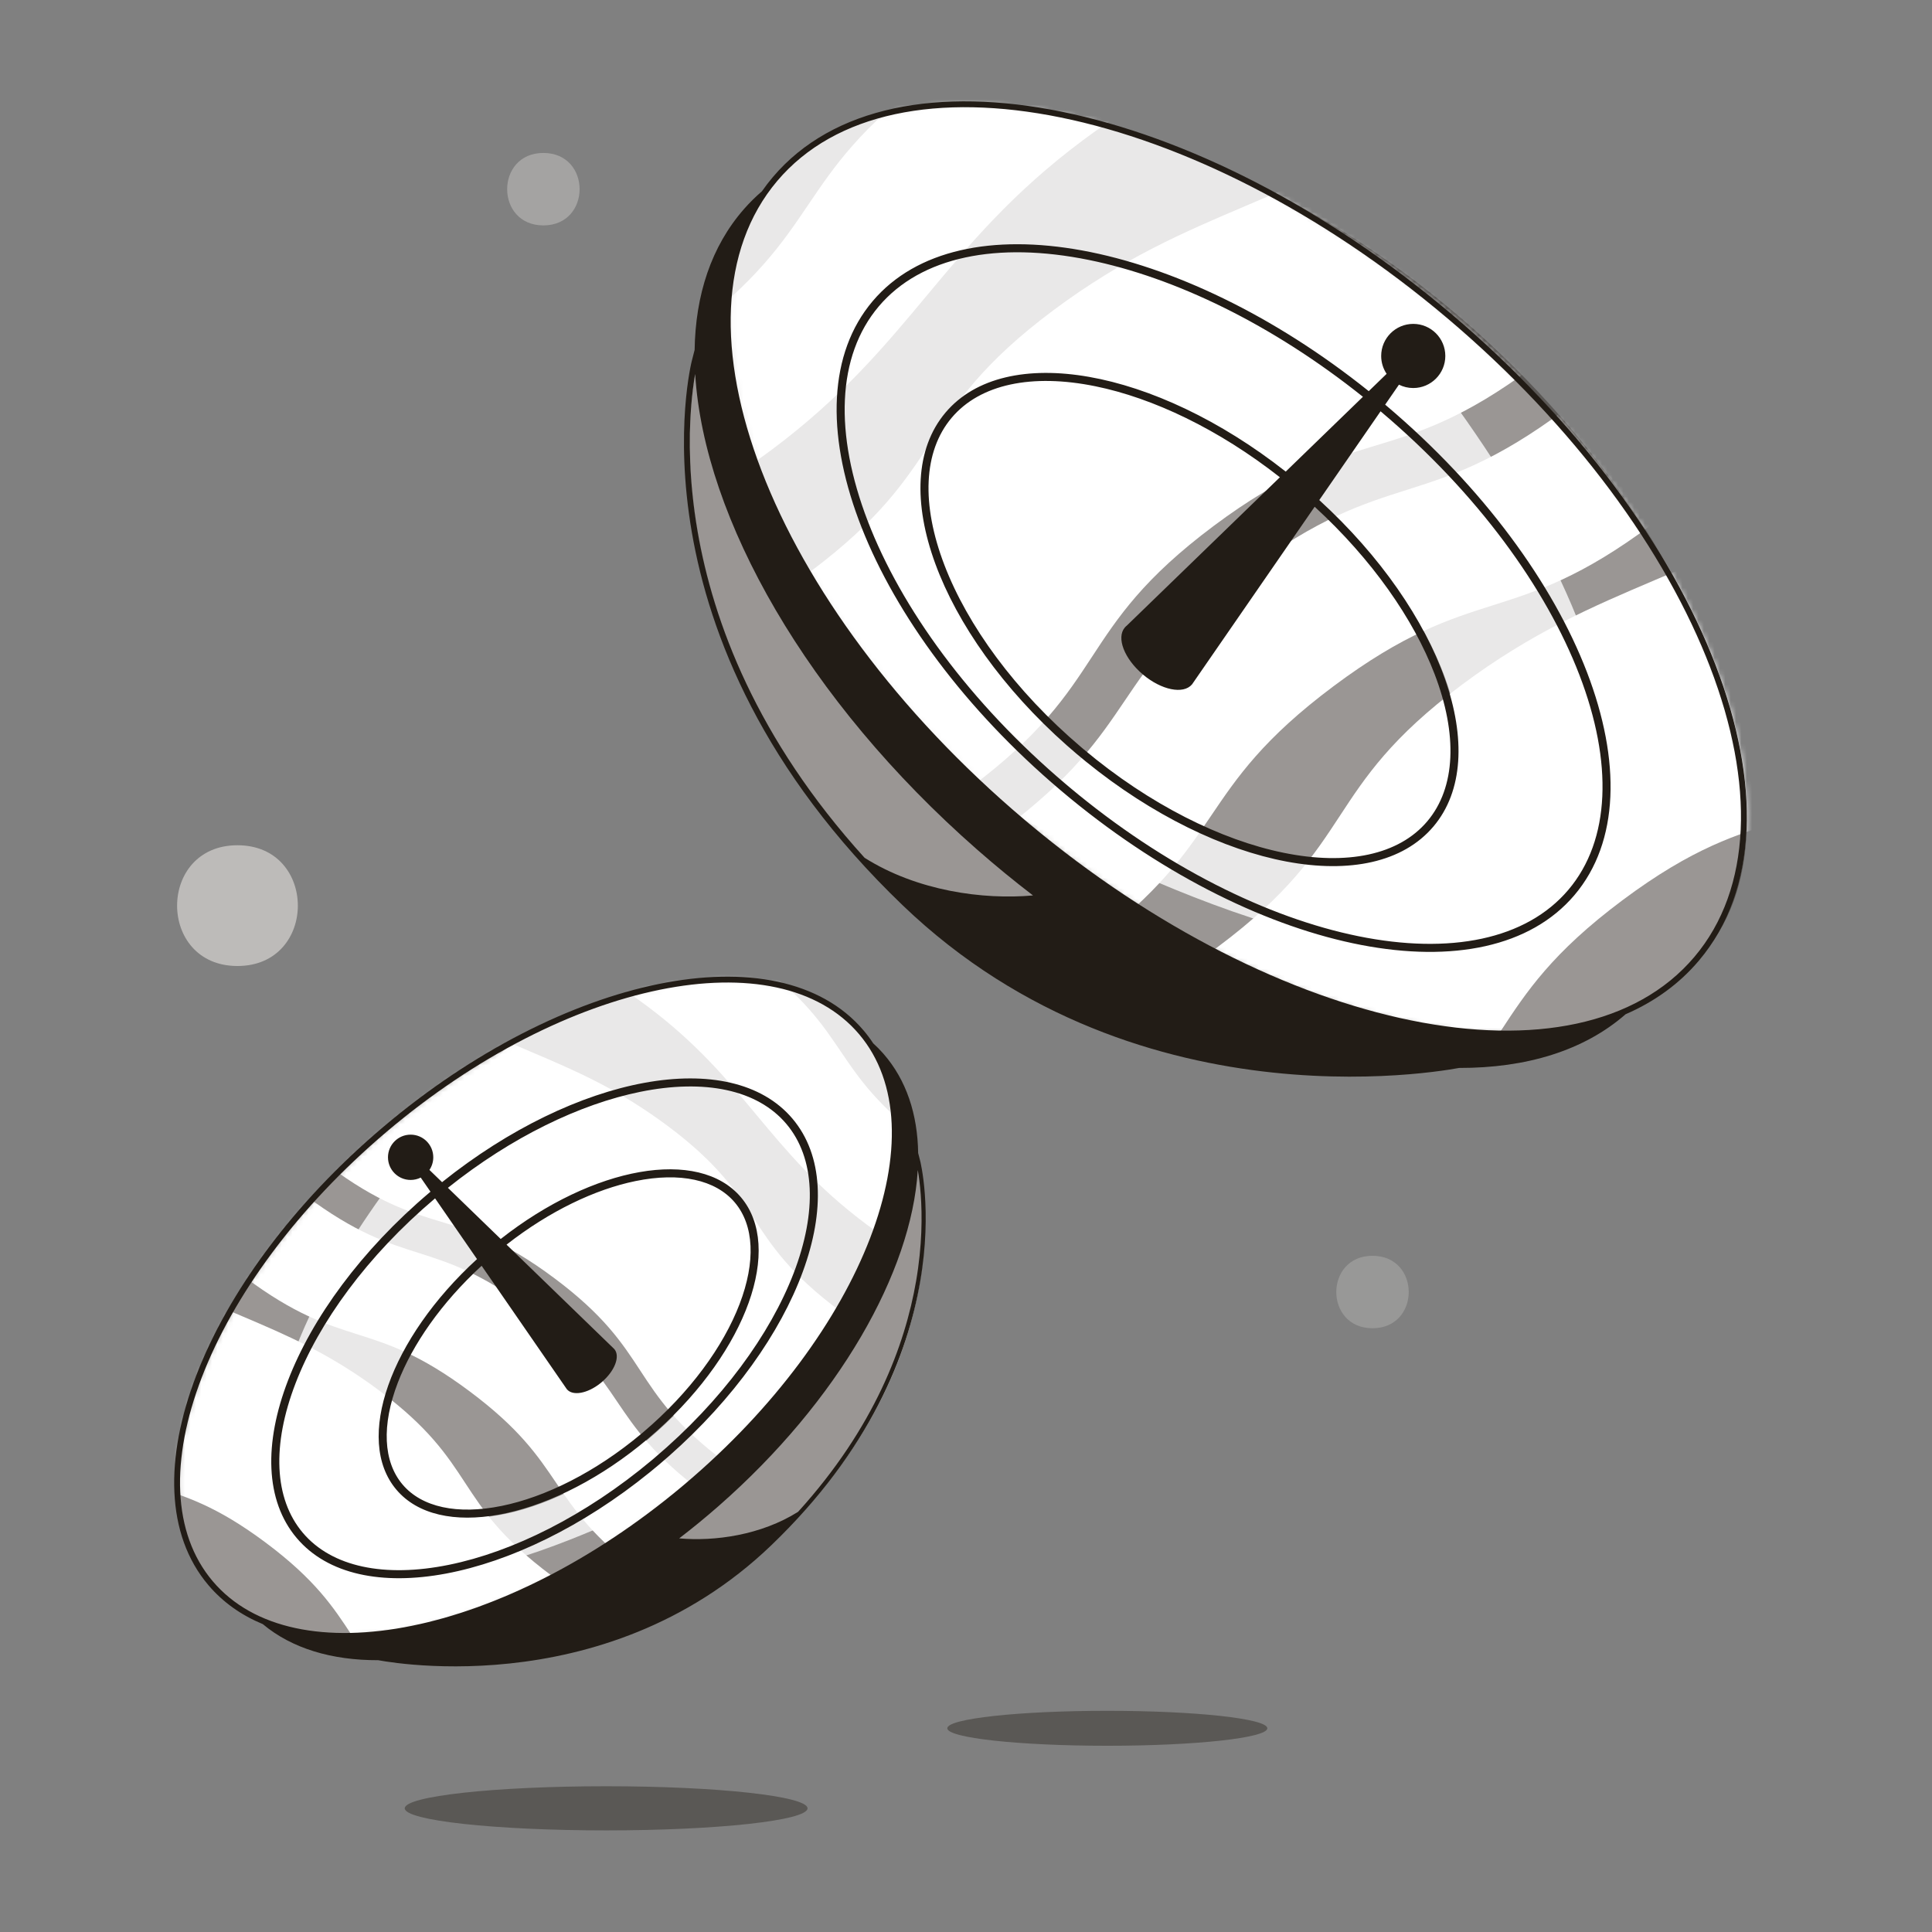 <svg width="360" height="360" viewBox="0 0 360 360" fill="none" xmlns="http://www.w3.org/2000/svg">
<rect x="0" y="0" width="360" height="360" fill="#808080" stroke="none"/>
<path opacity="0.6" d="M101.249 28.5C92.26 28.5 92.246 42 101.249 42C110.253 42 110.253 28.5 101.249 28.5Z" fill="#BDBBB9"/>
<path opacity="0.4" d="M255.743 233.999C246.756 233.999 246.743 247.499 255.743 247.499C264.743 247.499 264.756 233.999 255.743 233.999Z" fill="#BDBBB9"/>
<path d="M44.247 157.5C29.258 157.5 29.244 180 44.247 180C59.251 180 59.251 157.5 44.247 157.5Z" fill="#BDBBB9"/>
<ellipse opacity="0.4" cx="29.816" cy="3.256" rx="29.816" ry="3.256" transform="matrix(-1 0 0 1 236.148 318.785)" fill="#221C16"/>
<ellipse opacity="0.4" cx="112.945" cy="336.954" rx="37.527" ry="4.113" fill="#221C16"/>
<path d="M273.078 198.139H273.082C273.082 198.139 215.388 211.387 169.12 168.115C116.323 118.737 129.975 67.234 129.975 67.234C134.098 48.962 132.981 47.329 144.967 33.17C166.973 7.179 223.242 18.633 270.651 58.755L270.68 58.78C318.09 98.902 338.683 152.494 316.677 178.486C302.266 195.506 287.939 188.454 273.078 198.139Z" fill="#E9E8E8"/>
<g style="mix-blend-mode:overlay" opacity="0.4">
<path d="M248.923 161.26C234.527 161.26 216.716 153.464 201.285 140.402C189.159 130.139 179.965 117.927 175.381 105.997C170.825 94.14 171.374 84.002 176.925 77.441C180.942 72.697 187.332 70.19 195.404 70.19C209.8 70.19 227.61 77.986 243.042 91.045C255.167 101.307 264.362 113.52 268.942 125.45C273.498 137.307 272.949 147.445 267.398 154.006C263.381 158.75 256.991 161.256 248.919 161.256L248.923 161.26Z" fill="#221C16"/>
</g>
<g style="mix-blend-mode:overlay" opacity="0.4">
<path d="M273.08 198.136C273.08 198.136 214.17 210.978 169.118 168.113C116.75 118.284 129.973 67.231 129.973 67.231C129.973 67.231 145.619 126.77 183.892 153.531C230.822 189.102 273.08 198.136 273.08 198.136Z" fill="#221C16"/>
</g>
<g style="mix-blend-mode:overlay" opacity="0.4">
<path d="M237.597 36.011C291.146 90.678 312.872 142.675 293.245 166.229C271.911 191.832 218.152 166.509 190.998 152.825C222.162 185.053 289.202 208.28 316.679 178.478C344.156 148.676 304.554 69.83 237.597 36.011V36.011Z" fill="#221C16"/>
</g>
<mask id="mask0_255_61350" style="mask-type:alpha" maskUnits="userSpaceOnUse" x="136" y="19" width="190" height="174">
<path d="M190.913 153.163C143.504 113.041 122.91 59.449 144.913 33.457C166.92 7.466 223.189 18.92 270.598 59.042L270.627 59.067C318.036 99.189 338.63 152.781 316.623 178.773C294.617 204.764 238.348 193.31 190.938 153.188L190.909 153.163H190.913Z" fill="#F4BD48"/>
</mask>
<g mask="url(#mask0_255_61350)">
<path d="M38.475 162.495C36.205 163.923 38.403 152.131 36.797 149.985C35.191 147.838 26.088 154.638 24.483 152.487C22.881 150.337 31.973 143.522 30.378 141.386C28.784 139.254 19.669 146.04 18.06 143.889C16.451 141.739 21.151 142.222 23.164 140.449C47.728 118.759 42.239 112.027 68.477 92.418C94.716 72.806 101.519 81.913 127.772 62.308C154.022 42.703 147.203 33.596 173.445 13.983C199.687 -5.626 218.758 -5.847 245.008 -25.456C271.257 -45.061 251.023 -47.314 278.791 -64.714C281.061 -66.138 291.135 -63.675 292.737 -61.528C294.342 -59.381 303.445 -66.181 305.051 -64.031C306.657 -61.88 297.561 -55.066 299.155 -52.93C300.75 -50.797 309.868 -57.583 311.474 -55.432C313.076 -53.282 308.382 -53.765 306.37 -51.992C281.806 -30.302 287.299 -23.571 261.057 -3.962C234.815 15.643 228.011 6.544 201.761 26.149C175.512 45.754 170.052 64.189 143.818 83.791C117.583 103.393 108.657 92.462 84.163 114.211C59.308 136.271 66.225 145.091 38.475 162.495V162.495Z" fill="white"/>
<path d="M75.109 225.641C70.692 227.992 74.074 212.822 71.077 208.811C68.08 204.801 58.544 211.936 55.555 207.911C52.561 203.889 62.086 196.78 59.089 192.773C56.092 188.763 46.557 195.898 43.567 191.876C40.577 187.851 43.062 188.033 46.578 184.462C69.555 161.112 65.014 155.913 91.252 136.308C117.491 116.699 124.618 126.22 150.853 106.619C177.087 87.017 169.971 77.482 196.206 57.869C222.441 38.257 241.842 38.453 268.077 18.851C294.312 -0.75 285.296 -14.961 314.197 -30.389C318.614 -32.739 315.232 -17.569 318.229 -13.559C321.222 -9.549 330.758 -16.687 333.751 -12.662C336.741 -8.637 327.216 -1.531 330.216 2.479C333.213 6.489 342.745 -0.649 345.739 3.38C348.728 7.405 346.24 7.22 342.727 10.79C319.755 34.137 312.024 48.664 285.786 68.273C259.548 87.885 252.435 78.368 226.186 97.973C199.936 117.578 207.067 127.114 180.833 146.726C154.598 166.339 144.699 154.508 120.738 176.83C96.164 199.726 104.014 210.228 75.116 225.641H75.109Z" fill="white"/>
<path d="M97.478 254.871C95.208 256.295 97.409 244.507 95.804 242.36C94.198 240.213 85.095 247.013 83.489 244.863C81.884 242.712 90.98 235.898 89.381 233.762C87.783 231.626 78.672 238.415 77.067 236.264C75.461 234.114 80.158 234.597 82.167 232.821C106.727 211.13 101.242 204.396 127.48 184.79C153.722 165.182 160.522 174.285 186.775 154.68C213.025 135.071 206.21 125.967 232.448 106.355C258.687 86.743 265.494 95.85 291.743 76.244C317.993 56.635 322.319 35.733 350.072 18.329C352.343 16.902 350.145 28.693 351.75 30.84C353.356 32.987 362.459 26.183 364.065 28.337C365.671 30.488 356.571 37.303 358.169 39.435C359.768 41.571 368.878 34.782 370.484 36.932C372.089 39.083 367.393 38.599 365.384 40.376C340.824 62.066 334.042 78.122 307.803 97.735C281.565 117.347 274.761 108.24 248.508 127.846C222.259 147.454 229.074 156.558 202.835 176.167C176.6 195.775 167.675 184.841 143.18 206.586C118.315 228.647 125.235 237.463 97.478 254.871V254.871Z" fill="white"/>
<path d="M151.246 295.412C146.828 297.762 150.21 282.592 147.213 278.582C144.217 274.572 134.681 281.706 131.691 277.681C128.698 273.66 138.223 266.551 135.226 262.544C132.229 258.534 122.693 265.668 119.704 261.647C116.714 257.622 119.199 257.803 122.715 254.233C145.691 230.882 141.151 225.684 167.389 206.079C193.627 186.47 200.755 195.991 226.989 176.389C253.224 156.788 246.108 147.252 272.342 127.64C298.577 108.027 317.979 108.223 344.214 88.622C370.448 69.02 361.432 54.809 390.333 39.382C394.751 37.031 391.369 52.201 394.366 56.212C397.359 60.222 406.894 53.084 409.888 57.109C412.877 61.134 403.353 68.239 406.353 72.25C409.35 76.26 418.882 69.122 421.875 73.15C424.865 77.175 422.377 76.99 418.864 80.561C395.891 103.908 388.161 118.435 361.923 138.043C335.684 157.656 328.572 148.138 302.322 167.744C276.073 187.349 283.204 196.885 256.969 216.497C230.735 236.11 220.836 224.278 196.875 246.6C172.3 269.497 180.15 279.999 151.253 295.412H151.246Z" fill="white"/>
</g>
<path fill-rule="evenodd" clip-rule="evenodd" d="M269.314 66.327C269.314 69.627 266.639 72.303 263.339 72.303C262.381 72.303 261.477 72.078 260.675 71.678L258.105 75.4L258.336 75.595L258.358 75.614C294.467 106.168 310.151 146.979 293.39 166.772C276.903 186.241 235.166 178.12 199.439 148.769C198.846 148.282 198.254 147.788 197.663 147.289L197.641 147.269H197.644L197.642 147.268L197.641 147.267C197.055 146.77 196.473 146.271 195.897 145.769C161.033 115.393 146.123 75.582 162.609 56.112C178.863 36.917 219.661 44.54 255.046 72.886L258.377 69.658C257.737 68.707 257.363 67.561 257.363 66.327C257.363 63.027 260.039 60.352 263.339 60.352C266.639 60.352 269.314 63.027 269.314 66.327ZM239.577 87.876L253.96 73.938C237.014 60.397 218.875 51.691 202.918 48.443C185.824 44.964 171.616 47.797 163.753 57.081C155.893 66.365 155.446 80.84 161.701 97.117C167.935 113.336 180.713 130.978 198.613 146.124L199.282 146.69C217.003 161.523 236.255 171.016 253.081 174.44C270.175 177.919 284.383 175.087 292.246 165.802C300.108 156.518 300.555 142.043 294.3 125.766C288.067 109.548 275.288 91.905 257.389 76.759L257.379 76.751L257.357 76.732L257.249 76.64L245.829 93.181C268.726 114.121 278.268 140.785 267.104 154.002C255.727 167.471 227.057 161.995 202.343 141.91C201.744 141.423 201.147 140.927 200.553 140.423L200.54 140.411L200.538 140.41H200.54L200.538 140.408C199.953 139.912 199.377 139.413 198.808 138.91C174.94 117.797 164.804 90.349 176.183 76.876C187.35 63.655 215.182 68.688 239.577 87.876ZM238.489 88.929C227.02 79.943 214.838 74.164 204.114 71.976C192.302 69.566 182.637 71.559 177.329 77.843C172.02 84.129 171.655 94.014 175.979 105.293C180.28 116.513 189.113 128.75 201.51 139.266L201.974 139.659C214.247 149.957 227.563 156.533 239.172 158.902C250.985 161.312 260.65 159.318 265.958 153.034C271.267 146.749 271.633 136.863 267.309 125.585C263.386 115.352 255.695 104.274 244.968 94.427L222.374 127.153C222.303 127.278 222.221 127.396 222.129 127.507L222.112 127.532L222.11 127.53L222.109 127.532C220.503 129.428 216.402 128.593 212.943 125.665V125.661C209.485 122.737 207.985 118.828 209.591 116.932C209.698 116.805 209.818 116.69 209.947 116.587L238.489 88.929Z" fill="#221C16"/>
<path fill-rule="evenodd" clip-rule="evenodd" d="M141.972 35.647C140.788 36.667 139.67 37.767 138.631 38.954C132.54 45.905 129.575 54.959 129.432 65.278L129.422 65.241L128.902 67.276L129.43 67.412C128.902 67.276 128.902 67.276 128.902 67.276L128.901 67.28L128.899 67.288L128.891 67.319C128.885 67.345 128.875 67.383 128.863 67.434C128.84 67.535 128.806 67.684 128.763 67.88C128.679 68.272 128.564 68.85 128.436 69.601C128.179 71.105 127.873 73.303 127.669 76.095C127.263 81.679 127.268 89.641 128.91 99.172C132.197 118.241 142.035 143.57 168.197 168.686C190.548 190.143 216.666 197.681 237.177 199.858C247.433 200.947 256.294 200.696 262.592 200.173C265.742 199.911 268.252 199.581 269.976 199.316C270.801 199.19 271.446 199.078 271.896 198.995C284.385 199.024 295.138 195.781 302.905 188.991C308.253 186.674 312.867 183.366 316.548 179.019C327.739 165.801 328.027 145.659 319.673 123.917C311.311 102.155 294.25 78.656 270.491 58.548L270.488 58.545L270.465 58.526L270.459 58.52C246.698 38.411 220.697 25.468 197.847 20.817C175.019 16.17 155.197 19.781 144.006 32.999C143.283 33.853 142.605 34.736 141.972 35.647ZM197.629 21.885C174.969 17.272 155.653 20.93 144.838 33.703C134.025 46.476 133.607 66.127 141.901 87.709C150.186 109.271 167.125 132.627 190.774 152.641L191.654 153.385C215.069 172.988 240.558 185.58 262.924 190.133C285.585 194.746 304.901 191.088 315.716 178.314C326.531 165.541 326.949 145.891 318.656 124.308C310.371 102.747 293.432 79.391 269.784 59.377L269.777 59.371L269.755 59.352L269.751 59.349C246.104 39.337 220.267 26.493 197.629 21.885ZM129.545 69.809L129.52 69.726L129.51 69.785C129.259 71.256 128.957 73.42 128.756 76.174C128.355 81.683 128.359 89.555 129.984 98.987C132.884 115.812 140.947 137.619 161.11 159.843C170.889 166.01 183.171 167.69 192.484 166.852C188.983 164.169 185.515 161.328 182.099 158.332C150.335 130.488 131.206 96.557 129.545 69.809Z" fill="#221C16"/>
<path d="M70.145 308.902H70.143C70.143 308.902 110.891 318.259 143.57 287.697C180.859 252.822 171.218 216.446 171.218 216.446C168.306 203.54 169.094 202.387 160.629 192.387C145.086 174.029 105.344 182.119 71.859 210.457L71.839 210.475C38.354 238.813 23.809 276.664 39.352 295.022C49.53 307.043 59.649 302.062 70.145 308.902Z" fill="#E9E8E8"/>
<g style="mix-blend-mode:overlay" opacity="0.4">
<path d="M87.202 282.856C97.37 282.856 109.95 277.35 120.849 268.124C129.413 260.876 135.907 252.25 139.145 243.824C142.362 235.45 141.975 228.289 138.054 223.655C135.217 220.305 130.704 218.534 125.003 218.534C114.835 218.534 102.255 224.04 91.356 233.264C82.792 240.512 76.298 249.138 73.063 257.563C69.846 265.938 70.233 273.098 74.153 277.732C76.991 281.083 81.504 282.853 87.205 282.853L87.202 282.856Z" fill="#221C16"/>
</g>
<g style="mix-blend-mode:overlay" opacity="0.4">
<path d="M70.141 308.9C70.141 308.9 111.749 317.97 143.568 287.695C180.555 252.501 171.216 216.443 171.216 216.443C171.216 216.443 160.166 258.495 133.134 277.396C99.988 302.519 70.141 308.9 70.141 308.9Z" fill="#221C16"/>
</g>
<g style="mix-blend-mode:overlay" opacity="0.4">
<path d="M95.205 194.392C57.384 233.002 42.039 269.728 55.901 286.363C70.969 304.446 108.939 286.561 128.117 276.896C106.106 299.659 58.757 316.064 39.35 295.015C19.943 273.966 47.914 218.278 95.205 194.392V194.392Z" fill="#221C16"/>
</g>
<mask id="mask1_255_61350" style="mask-type:alpha" maskUnits="userSpaceOnUse" x="33" y="182" width="134" height="124">
<path d="M128.182 277.134C161.666 248.796 176.211 210.944 160.671 192.587C145.128 174.23 105.386 182.319 71.901 210.657L71.88 210.675C38.396 239.013 23.851 276.864 39.394 295.222C54.937 313.579 94.679 305.49 128.164 277.152L128.184 277.134H128.182Z" fill="#F4BD48"/>
</mask>
<g mask="url(#mask1_255_61350)">
<path d="M235.846 283.725C237.45 284.733 235.897 276.405 237.031 274.888C238.166 273.372 244.595 278.175 245.729 276.656C246.861 275.137 240.439 270.324 241.565 268.815C242.691 267.309 249.129 272.102 250.265 270.583C251.402 269.064 248.082 269.406 246.66 268.153C229.311 252.834 233.188 248.08 214.656 234.23C196.124 220.378 191.319 226.81 172.777 212.963C154.237 199.116 159.053 192.684 140.518 178.832C121.984 164.982 108.514 164.826 89.975 150.976C71.435 137.129 85.726 135.539 66.114 123.249C64.51 122.243 57.396 123.983 56.264 125.499C55.13 127.016 48.701 122.213 47.566 123.732C46.432 125.25 52.857 130.064 51.731 131.572C50.604 133.078 44.164 128.286 43.03 129.804C41.899 131.323 45.214 130.982 46.635 132.234C63.984 147.554 60.105 152.308 78.639 166.158C97.174 180.005 101.979 173.577 120.519 187.424C139.059 201.271 142.915 214.292 161.444 228.137C179.973 241.981 186.277 234.261 203.578 249.622C221.132 265.203 216.247 271.432 235.846 283.725V283.725Z" fill="white"/>
<path d="M209.973 328.322C213.093 329.982 210.704 319.267 212.821 316.435C214.938 313.602 221.672 318.641 223.784 315.799C225.898 312.958 219.171 307.937 221.288 305.107C223.404 302.275 230.139 307.314 232.251 304.474C234.362 301.631 232.607 301.759 230.124 299.237C213.896 282.745 217.103 279.073 198.571 265.226C180.039 251.377 175.005 258.102 156.476 244.257C137.947 230.413 142.973 223.678 124.444 209.826C105.914 195.974 92.211 196.112 73.682 182.268C55.152 168.423 61.52 158.387 41.108 147.49C37.988 145.83 40.377 156.544 38.26 159.377C36.146 162.209 29.411 157.168 27.297 160.011C25.185 162.853 31.913 167.872 29.793 170.704C27.677 173.537 20.944 168.495 18.83 171.341C16.719 174.183 18.476 174.053 20.957 176.575C37.182 193.064 42.642 203.324 61.174 217.174C79.706 231.026 84.73 224.304 103.269 238.151C121.809 251.998 116.772 258.733 135.302 272.585C153.831 286.437 160.822 278.08 177.746 293.847C195.102 310.018 189.558 317.435 209.968 328.322H209.973Z" fill="white"/>
<path d="M194.174 348.968C195.777 349.974 194.222 341.649 195.357 340.132C196.491 338.616 202.92 343.419 204.054 341.9C205.188 340.381 198.764 335.568 199.893 334.059C201.022 332.551 207.456 337.346 208.59 335.827C209.724 334.308 206.407 334.649 204.988 333.395C187.642 318.075 191.516 313.318 172.984 299.471C154.449 285.622 149.646 292.051 131.104 278.204C112.565 264.355 117.378 257.925 98.846 244.073C80.314 230.221 75.506 236.653 56.967 222.806C38.427 208.957 35.371 194.194 15.769 181.902C14.166 180.893 15.718 189.222 14.584 190.738C13.45 192.254 7.02 187.449 5.886 188.97C4.752 190.489 11.179 195.302 10.05 196.808C8.922 198.317 2.487 193.522 1.353 195.041C0.219 196.56 3.536 196.218 4.955 197.473C22.302 212.793 27.092 224.133 45.624 237.985C64.156 251.837 68.961 245.405 87.503 259.252C106.043 273.101 101.229 279.531 119.761 293.38C138.291 307.23 144.595 299.507 161.895 314.865C179.457 330.447 174.569 336.674 194.174 348.968V348.968Z" fill="white"/>
<path d="M156.198 377.607C159.317 379.267 156.929 368.552 159.046 365.72C161.162 362.887 167.897 367.926 170.009 365.084C172.123 362.243 165.396 357.222 167.512 354.392C169.629 351.56 176.364 356.599 178.475 353.759C180.587 350.916 178.832 351.044 176.348 348.522C160.121 332.03 163.328 328.359 144.796 314.512C126.264 300.662 121.23 307.387 102.701 293.542C84.171 279.698 89.198 272.963 70.668 259.111C52.139 245.259 38.436 245.397 19.906 231.553C1.377 217.709 7.745 207.672 -12.668 196.775C-15.787 195.115 -13.399 205.83 -15.515 208.662C-17.63 211.495 -24.364 206.453 -26.479 209.296C-28.59 212.139 -21.863 217.157 -23.982 219.99C-26.099 222.822 -32.831 217.78 -34.945 220.626C-37.057 223.469 -35.299 223.338 -32.818 225.86C-16.593 242.349 -11.133 252.61 7.399 266.459C25.93 280.311 30.954 273.589 49.494 287.436C68.033 301.283 62.997 308.018 81.526 321.87C100.055 335.722 107.047 327.366 123.97 343.132C141.327 359.303 135.783 366.721 156.192 377.607H156.198Z" fill="white"/>
</g>
<path fill-rule="evenodd" clip-rule="evenodd" d="M72.294 215.645C72.294 217.976 74.184 219.866 76.515 219.866C77.191 219.866 77.83 219.707 78.396 219.424L80.214 222.056L80.048 222.196L80.032 222.21C54.53 243.789 43.452 272.613 55.29 286.592C66.851 300.245 95.993 294.687 121.105 274.318C121.705 273.831 122.303 273.336 122.899 272.832L122.912 272.82L122.914 272.818H122.912L122.914 272.816C123.5 272.321 124.078 271.821 124.649 271.318C148.912 249.921 159.22 222.094 147.657 208.436C136.177 194.88 107.365 200.263 82.375 220.28L80.019 217.998C80.471 217.326 80.735 216.516 80.735 215.645C80.735 213.314 78.846 211.425 76.515 211.425C74.184 211.425 72.294 213.314 72.294 215.645ZM81.026 223.333L81.07 223.296L88.884 234.614C72.71 249.404 65.97 268.238 73.855 277.573C81.807 286.986 101.718 283.297 119.047 269.473C119.654 268.988 120.258 268.492 120.858 267.982L120.868 267.974L120.869 267.972C121.452 267.477 122.024 266.978 122.584 266.473C139.087 251.622 146.028 232.523 138.07 223.101C130.183 213.764 110.529 217.318 93.3 230.867L83.461 221.333C95.371 211.826 108.1 205.726 119.276 203.452C131.281 201.008 141.111 203.028 146.512 209.405C151.911 215.783 152.28 225.807 147.886 237.239C143.515 248.612 134.54 261.014 121.943 271.673L121.473 272.071C109.002 282.509 95.47 289.175 83.671 291.576C71.666 294.02 61.835 292 56.434 285.623C51.034 279.245 50.665 269.221 55.059 257.789C59.429 246.416 68.404 234.014 81.001 223.355L81.01 223.347L81.026 223.333ZM94.387 231.921C102.429 225.631 110.951 221.598 118.431 220.072C126.706 218.384 133.327 219.81 136.924 224.068C140.522 228.328 140.832 235.112 137.803 243.013C134.796 250.856 128.607 259.44 119.897 266.829L119.571 267.106C110.948 274.341 101.609 278.946 93.494 280.602C85.219 282.29 78.598 280.863 75.001 276.605C71.403 272.345 71.093 265.562 74.122 257.66C76.859 250.521 82.232 242.767 89.744 235.86L105.447 258.605C105.497 258.693 105.555 258.776 105.62 258.855L105.632 258.872L105.633 258.871L105.634 258.872C106.728 260.164 109.462 259.661 111.847 257.767C111.934 257.698 112.021 257.627 112.107 257.554V257.551C114.55 255.486 115.609 252.725 114.475 251.386C114.399 251.296 114.315 251.215 114.224 251.142L94.387 231.921Z" fill="#221C16"/>
<path fill-rule="evenodd" clip-rule="evenodd" d="M162.716 194.416C163.374 195.013 164.001 195.648 164.592 196.322C168.894 201.232 170.987 207.627 171.088 214.914L171.095 214.888L171.463 216.326L171.09 216.421C171.463 216.326 171.463 216.325 171.463 216.326L171.464 216.328L171.465 216.334L171.471 216.356C171.475 216.374 171.482 216.401 171.49 216.437C171.507 216.509 171.531 216.614 171.561 216.752C171.62 217.029 171.702 217.437 171.792 217.968C171.973 219.03 172.19 220.582 172.333 222.554C172.621 226.498 172.617 232.121 171.457 238.853C169.136 252.321 162.188 270.209 143.71 287.948C127.924 303.102 109.478 308.427 94.991 309.964C87.748 310.733 81.49 310.556 77.042 310.186C74.817 310.002 73.044 309.769 71.826 309.582C71.244 309.492 70.788 309.413 70.471 309.355C61.862 309.375 54.421 307.194 48.969 302.631C44.976 300.979 41.536 298.565 38.813 295.348C30.853 285.947 30.669 271.65 36.578 256.271C42.495 240.872 54.563 224.254 71.359 210.039L71.362 210.036L71.376 210.024L71.383 210.018C88.181 195.802 106.569 186.646 122.738 183.355C138.885 180.068 152.959 182.611 160.918 192.012C161.569 192.781 162.168 193.583 162.716 194.416ZM122.955 184.423C138.936 181.17 152.504 183.76 160.087 192.716C167.668 201.672 167.982 215.479 162.134 230.698C156.293 245.897 144.348 262.372 127.662 276.493L127.041 277.018C110.52 290.849 92.542 299.728 76.776 302.938C60.796 306.191 47.228 303.6 39.645 294.644C32.062 285.688 31.747 271.882 37.596 256.662C43.435 241.463 55.381 224.989 72.067 210.868L72.073 210.862L72.087 210.85L72.091 210.847C88.775 196.728 106.999 187.671 122.955 184.423ZM171.009 218.115L171.026 218.056L171.034 218.097C171.211 219.137 171.424 220.665 171.566 222.61C171.849 226.501 171.847 232.061 170.699 238.722C168.651 250.605 162.956 266.007 148.715 281.703C141.809 286.059 133.134 287.245 126.557 286.653C129.03 284.758 131.478 282.752 133.892 280.636C156.325 260.97 169.836 237.006 171.009 218.115Z" fill="#221C16"/>
</svg>
